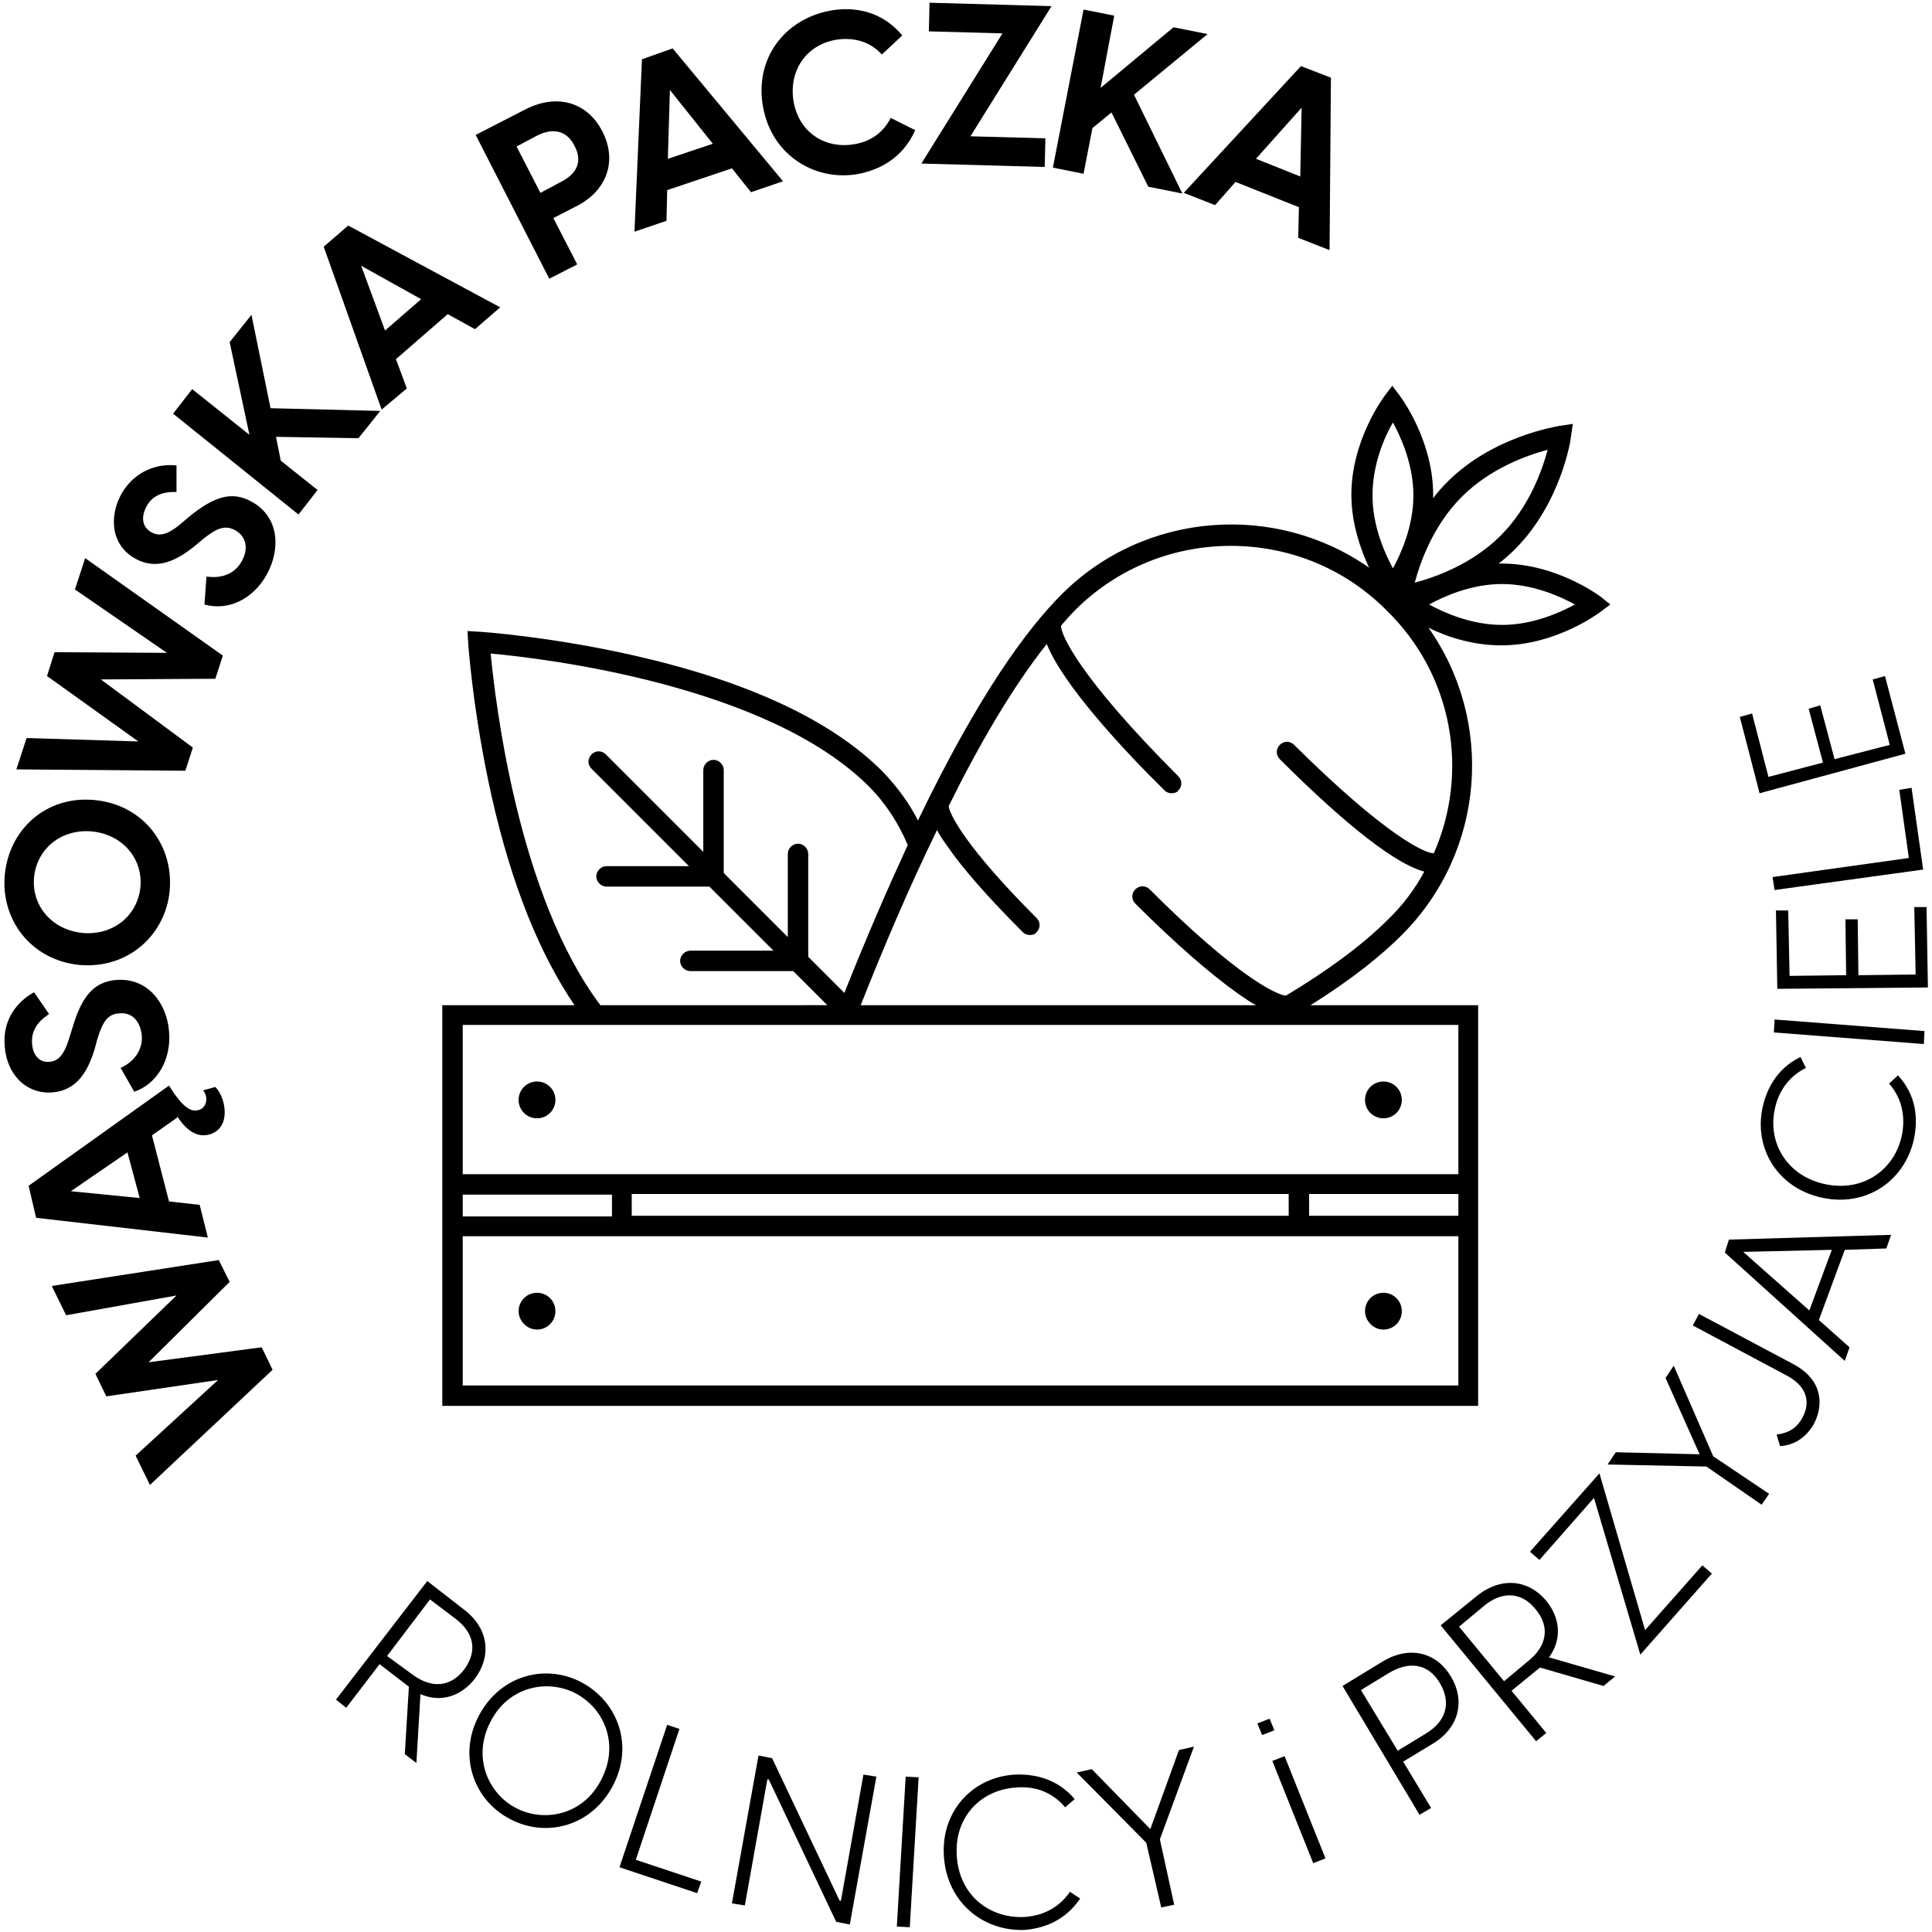 <?xml version="1.0" encoding="utf-8"?>
<!-- Generator: Adobe Illustrator 25.2.1, SVG Export Plug-In . SVG Version: 6.00 Build 0)  -->
<svg version="1.1" xmlns="http://www.w3.org/2000/svg" xmlns:xlink="http://www.w3.org/1999/xlink" x="0px" y="0px"
	 viewBox="0 0 283.5 283.5" style="enable-background:new 0 0 283.5 283.5;" xml:space="preserve">
<style type="text/css">
	.st0{display:none;}
	.st1{fill:#FFFFFF;}
</style>
<g id="BG">
</g>
<g id="Logo">
	<g>
		<g>
			<g>
				<g>
					<path d="M22,217.9l-2.1-4.3L32,202.5l-16.4,2.4l-1.6-3.3l11.9-11.5L9.7,193l-2.1-4.3l24.5-3.8l1.6,3.2l-11.9,11.8l16.6-2.2
						l1.6,3.3L22,217.9z"/>
					<path d="M4.2,174l20.6-14.7c2,3.2,3.2,3.9,4.3,3.6c1.3-0.3,1.5-2,0.7-2.9l1.8-0.5c1.6,1.6,2.4,6.2-1,7
						c-1.6,0.4-3.2-0.5-4.6-2.7l0,0.2l-3.7,2.6l2.5,9.7l4.5,0.5l1.2,4.8l-25.2-2.9L4.2,174z M18.7,169.1l-8.3,5.7l10.1,1L18.7,169.1
						z"/>
					<path d="M19.7,160.2l-2-3.5c1.8-0.8,3.3-2.5,3.1-4.8c-0.2-1.9-1.3-3.4-3.3-3.2c-1.7,0.1-2.4,1.2-3.2,3.7l-0.4,1.5
						c-1,3.3-2.6,6.1-6.2,6.4c-3.9,0.3-6.7-2.7-7-6.7c-0.4-4,1.9-6.7,4.3-8l2.2,3.2c-1.8,1.2-2.6,2.5-2.5,4.3
						c0.1,1.7,1.1,2.9,2.6,2.7c1.2-0.1,2.1-0.9,2.9-3.6l0.5-1.6c1.3-4.3,3-6.5,6.3-6.8c4.8-0.4,7.5,3.6,7.8,7.5
						C25.2,155.5,23,159.1,19.7,160.2z"/>
					<path d="M11.7,141.6c-7.2-0.7-11.6-6.7-11-13.2c0.6-6.6,6-11.7,13.2-11c7.2,0.7,11.6,6.7,11,13.3
						C24.3,137.1,18.9,142.2,11.7,141.6z M20.6,130.2c0.4-4-2.4-7.7-7.1-8.2c-4.7-0.4-8.1,2.7-8.5,6.7c-0.4,4,2.4,7.7,7.1,8.2
						C16.8,137.3,20.2,134.2,20.6,130.2z"/>
					<path d="M2.4,112.9l1.5-4.6l16.4,0.5L6.9,99.2L8,95.7l16.5,0.1L11,86.5l1.5-4.6l20.2,14.3l-1.1,3.4l-16.8,0.1l13.5,10l-1.1,3.4
						L2.4,112.9z"/>
					<path d="M30,88.7l0.3-4.1c1.9,0.3,4.1-0.2,5.2-2.3c0.9-1.6,0.8-3.5-1-4.5c-1.5-0.8-2.7-0.3-4.7,1.3l-1.2,1
						c-2.7,2.2-5.6,3.6-8.7,1.9c-3.5-1.9-4-6-2.1-9.5c2-3.5,5.4-4.5,8.1-4.2l0,3.9c-2.1-0.1-3.6,0.6-4.4,2.1c-0.8,1.5-0.7,3,0.7,3.8
						c1.1,0.6,2.3,0.5,4.4-1.3l1.3-1.1c3.5-2.8,6.1-3.7,9-2.1c4.2,2.3,4.2,7.1,2.3,10.6C37.2,87.9,33.5,89.7,30,88.7z"/>
					<path d="M25.4,60.7l2.8-3.6l8.4,6.7l-2.9-13.6l3.2-4l2.8,13.7l16.1,0.4l-3.2,4l-12.1-0.2l0.7,3.5l5.4,4.3l-2.8,3.6L25.4,60.7z"
						/>
					<path d="M51.1,33.1l22.3,12l-3.7,3.2l-4-2.2l-7.6,6.6l1.6,4.3L56,60.1l-8.5-23.9L51.1,33.1z M61.8,43.9L53,39l3.5,9.5
						L61.8,43.9z"/>
					<path d="M69.8,19.8l7.4-3.8c4.6-2.3,9-1,11.2,3.3c2.2,4.3,0.7,8.7-3.9,11L81.2,32l3.5,6.8l-4.1,2.1L69.8,19.8z M82.3,26.7
						c2.2-1.1,3.3-2.9,2-5.3c-1.2-2.4-3.3-2.6-5.5-1.5l-3,1.6l3.5,6.8L82.3,26.7z"/>
					<path d="M98.7,7.1l16.2,19.5l-4.7,1.6l-2.8-3.5l-9.5,3.2l-0.1,4.5l-4.7,1.6l1.1-25.3L98.7,7.1z M104.6,21.1l-6.3-7.9L98,23.3
						L104.6,21.1z"/>
					<path d="M111.9,15.3c-1.1-7.3,3.8-12.8,10.3-13.8c3.2-0.5,7.2,0.1,10.2,3.7l-3,2.8c-1.8-2-4.2-2.5-6.5-2.2
						c-4.2,0.6-7.1,4.1-6.5,8.8c0.7,4.8,4.6,7.2,8.7,6.6c2.3-0.3,4.4-1.5,5.6-3.9l3.6,1.8c-1.9,4.3-5.6,6-8.8,6.5
						C119.2,26.5,113,22.5,111.9,15.3z"/>
					<path d="M147.1,4.9l-10.8-0.3l0.1-4.2l17.9,0.5L142.4,20l11,0.3l-0.1,4.2L135.2,24L147.1,4.9z"/>
					<path d="M159,1.4l4.5,0.9l-2,10.6L172.2,4l5,1l-10.8,8.9l7.1,14.5l-5-1l-5.4-10.9l-2.8,2.3l-1.3,6.7l-4.5-0.9L159,1.4z"/>
					<path d="M195.3,11.4l-0.2,25.3l-4.6-1.8l0.1-4.5l-9.3-3.7l-3,3.4l-4.6-1.8l17.2-18.6L195.3,11.4z M190.8,25.9l0.2-10.1
						l-6.7,7.5L190.8,25.9z"/>
				</g>
			</g>
			<g>
				<g>
					<path d="M60,247.5l-0.4-0.3l-3.9-3l-4.9,6.4l-1.5-1.2L62.7,232l5.4,4.2c3.7,2.8,4,6.9,1.6,10.1c-2,2.6-5,3.6-8,2.3l-0.6,10.1
						l-1.7-1.3L60,247.5z M60.5,245.7c2.8,2.1,5.6,1.9,7.6-0.7c2-2.7,1.5-5.4-1.3-7.5l-3.7-2.8l-6.3,8.3L60.5,245.7z"/>
					<path d="M70.3,251.7c3.2-6,9.9-7.6,15.1-4.8c5.2,2.8,7.7,9.2,4.5,15.2c-3.2,6-9.9,7.6-15.1,4.8
						C69.6,264.2,67.1,257.7,70.3,251.7z M75.7,265.3c4.2,2.2,9.9,1,12.5-4.1c2.7-5.1,0.6-10.4-3.7-12.7c-4.2-2.2-9.9-1-12.5,4.1
						C69.3,257.7,71.5,263.1,75.7,265.3z"/>
					<path d="M97.9,253.1l1.8,0.6l-6.4,19.2l9.6,3.2l-0.6,1.7L90.9,274L97.9,253.1z"/>
					<path d="M111.3,257.6l2,0.4l9.9,20.9l0.2,0l3.3-18.5l1.9,0.3l-3.9,21.7l-2-0.4l-9.9-20.9l-0.2,0l-3.3,18.5l-1.9-0.3
						L111.3,257.6z"/>
					<path d="M132.9,260.7l1.9,0.1l-1.3,22l-1.9-0.1L132.9,260.7z"/>
					<path d="M138.5,272.3c-0.4-6.7,4.4-11.6,10.5-11.9c2.6-0.1,6.1,0.5,8.7,3.6l-1.4,1.2c-2.2-2.6-5-3.1-7.2-2.9
						c-5.1,0.3-9.1,4.3-8.7,10c0.3,5.7,4.7,9.2,9.8,9c2.1-0.1,4.9-0.9,6.8-3.7l1.5,1c-2.3,3.4-5.6,4.4-8.2,4.6
						C144.2,283.4,138.9,279.1,138.5,272.3z"/>
					<path d="M168.2,270.4L158,260.1l2.2-0.5l8.6,8.8l4.2-11.6l2.2-0.5l-5,13.6l2.1,9.6l-1.9,0.4L168.2,270.4z"/>
					<path d="M184.5,252.9l1.8-0.7l0.7,1.7l-1.8,0.7L184.5,252.9z M186.7,258.4l1.8-0.7l6,15l-1.8,0.7L186.7,258.4z"/>
					<path d="M197,247.4l5.9-3.6c4-2.4,7.9-1.3,10,2.2c2.1,3.5,1.3,7.5-2.7,9.9l-4.3,2.6l4.1,6.8l-1.7,1L197,247.4z M209.2,254.4
						c3-1.8,3.8-4.5,2.1-7.4c-1.7-2.9-4.5-3.3-7.5-1.5l-4.1,2.5l5.4,8.9L209.2,254.4z"/>
					<path d="M226,244.7l-0.4,0.3l-3.8,3.1l5.1,6.2l-1.5,1.2l-14-17l5.3-4.3c3.6-2.9,7.6-2.4,10.2,0.7c2.1,2.6,2.3,5.7,0.4,8.3
						l9.7,2.8l-1.7,1.4L226,244.7z M224.3,243.7c2.7-2.2,3.2-5,1-7.6c-2.1-2.6-5-2.6-7.6-0.4l-3.6,3l6.6,8L224.3,243.7z"/>
					<path d="M233.9,219.8l-8,9.1l-1.4-1.2l10.2-11.5l6.7,23l8.4-9.5l1.4,1.2l-10.5,11.9L233.9,219.8z"/>
					<path d="M250.4,215.2l-14.5-0.3l1.2-1.8l12.3,0.3l-5-11.2l1.2-1.8l5.8,13.3l8.2,5.5l-1.1,1.6L250.4,215.2z"/>
					<path d="M261.2,212.2l-0.5-1.7c1.6-0.2,2.9-0.8,3.8-2.5c1.2-2.2,0.7-4.6-2.4-6.2l-13.7-7.3l0.9-1.7l13.9,7.4
						c4.1,2.2,4.5,5.7,3,8.7C265,211,263.2,212.1,261.2,212.2z"/>
					<path d="M253.7,181.9l23.8-0.7l-0.7,2l-6.1,0.2l-3.8,10.3l4.5,4l-0.7,2l-17.6-15.9L253.7,181.9z M268.8,183.4l-13,0.3l9.7,8.6
						L268.8,183.4z"/>
					<path d="M267.6,175.8c-6.6-1.3-10.2-7.1-9-13.1c0.5-2.5,1.9-5.8,5.6-7.6l0.8,1.6c-3,1.5-4.2,4.1-4.6,6.2c-1,5,2,9.8,7.6,10.9
						c5.6,1.1,10.1-2.3,11.1-7.3c0.4-2.1,0.3-5-1.9-7.5l1.3-1.2c2.8,3,2.9,6.5,2.4,9.1C279.7,173,274.2,177.1,267.6,175.8z"/>
					<path d="M260.3,151.5l0.1-1.9l22,1.7l-0.1,1.9L260.3,151.5z"/>
					<path d="M260.8,145.1l-0.2-11.5l1.8,0l0.2,9.6l8.3-0.1l-0.1-8.2l1.8,0l0.1,8.2l8.4-0.1l-0.2-9.9l1.8,0l0.2,11.8L260.8,145.1z"
						/>
					<path d="M260.4,130.6l-0.3-1.9l20-2.8l-1.4-10l1.8-0.3l1.7,12L260.4,130.6z"/>
					<path d="M258.2,116.4l-2.9-11.2l1.8-0.5l2.4,9.3l8-2.1l-2.1-7.9l1.7-0.5l2.1,7.9l8.1-2.1l-2.5-9.6l1.8-0.5l3,11.4L258.2,116.4z
						"/>
				</g>
			</g>
		</g>
		<g>
			<g>
				<path d="M234.8,87.5c-0.3-0.2-6.5-4.8-14.4-4.8c-0.2,0-0.3,0-0.5,0c0.8-0.6,1.6-1.3,2.4-2.1c6.7-6.7,8.2-16,8.2-16.4l0.3-2
					l-2,0.3c-0.4,0.1-9.7,1.5-16.4,8.2c-0.8,0.8-1.5,1.6-2.1,2.4c0-0.2,0-0.3,0-0.5c0-7.9-4.6-14.1-4.8-14.4l-1.2-1.6l-1.2,1.6
					c-0.2,0.3-4.8,6.5-4.8,14.4c0,4.3,1.4,8.1,2.6,10.7c-13.7-9.6-32.9-8.3-45.1,3.9c-5.1,5.1-12.2,14.7-21.1,33.2
					c-1.3-2.6-3.1-5-5.2-7.2c-7.5-7.5-19.7-13.2-36.4-17c-12.3-2.8-22.6-3.5-22.8-3.5l-1.7-0.1l0.1,1.7c0,0.1,0.7,10.4,3.5,22.8
					c2.9,12.8,7,22.9,12.1,30.4H64.9v58.8h152v-58.8h-24.6c6.4-4,10.6-7.5,13.4-10.3c12.3-12.3,13.6-31.4,3.9-45.1
					c2.6,1.3,6.4,2.6,10.7,2.6c7.9,0,14.1-4.6,14.4-4.8l1.6-1.2L234.8,87.5z M214.5,72.9c4.2-4.2,9.6-6.1,12.6-6.9
					c-0.8,3-2.7,8.4-6.9,12.6c-4.2,4.2-9.6,6.1-12.6,6.9C208.4,82.5,210.3,77.1,214.5,72.9z M204.4,62c1.2,2.2,3,6.2,3,10.7
					c0,4.5-1.8,8.5-3,10.7c-1.2-2.2-3-6.2-3-10.7C201.4,68.2,203.1,64.2,204.4,62z M72,95.9c7.8,0.7,40.6,4.6,55.5,19.5
					c2.5,2.5,4.4,5.5,5.7,8.6c-2.9,6.3-6,13.4-9.3,21.7l-5.3-5.3v-15.1c0-0.8-0.7-1.5-1.5-1.5c-0.8,0-1.5,0.7-1.5,1.5v12.2l-9.4-9.4
					v-15.1c0-0.8-0.7-1.5-1.5-1.5c-0.8,0-1.5,0.7-1.5,1.5V125l-14.3-14.3c-0.6-0.6-1.5-0.6-2.1,0c-0.6,0.6-0.6,1.5,0,2.1l14.3,14.3
					H89c-0.8,0-1.5,0.7-1.5,1.5c0,0.8,0.7,1.5,1.5,1.5h15.1l9.4,9.4h-12.2c-0.8,0-1.5,0.7-1.5,1.5c0,0.8,0.7,1.5,1.5,1.5h15.1l5,5
					H88.1C76,131.4,72.7,103.1,72,95.9z M67.9,175.3h21.9v3.2H67.9V175.3z M214,203.3H67.9v-21.9H214V203.3z M92.7,178.4v-3.2h96.4
					v3.2H92.7z M214,178.4h-21.9v-3.2H214V178.4z M214,172.3H67.9v-21.9H214V172.3z M210.4,125.2c-1.2,0.1-7.1-2.6-20.5-15.9
					c-0.6-0.6-1.5-0.6-2.1,0c-0.6,0.6-0.6,1.5,0,2.1c7.2,7.2,16,15.1,21.2,16.5c-1.4,2.6-3.2,5-5.4,7.1c-3.7,3.7-8.9,7.5-14.9,11.1
					c-1.4-0.1-7.3-2.9-20-15.6c-0.6-0.6-1.5-0.6-2.1,0c-0.6,0.6-0.6,1.5,0,2.1c5.8,5.8,11.1,10.4,15.2,13.3c0.9,0.6,1.7,1.2,2.5,1.6
					h-58c3.2-8.1,7-17.1,11.2-25.7c0.4,0.8,0.9,1.5,1.4,2.2c2.3,3.4,6.2,7.8,11.2,12.8c0.3,0.3,0.7,0.4,1,0.4c0.4,0,0.8-0.1,1-0.4
					c0.6-0.6,0.6-1.5,0-2.1c-10.3-10.3-12.7-15.1-12.9-16.4c4.5-9.1,9.4-17.5,14.4-23.8c2.4,6,11.2,15.5,17.3,21.5
					c0.3,0.3,0.7,0.4,1,0.4c0.4,0,0.8-0.1,1-0.4c0.6-0.6,0.6-1.5,0-2.1c-14.6-14.6-17.3-20.9-17.2-22.1c0.7-0.8,1.4-1.6,2.1-2.3
					c6.3-6.3,14.6-9.4,22.8-9.4c8.3,0,16.5,3.1,22.8,9.4C213.3,99.1,215.6,113.4,210.4,125.2z M220.4,91.7c-4.5,0-8.5-1.8-10.7-3
					c2.2-1.2,6.2-3,10.7-3c4.5,0,8.5,1.8,10.7,3C228.9,89.9,224.9,91.7,220.4,91.7z"/>
				<path d="M78.8,164.1c1.5,0,2.7-1.2,2.7-2.7c0-1.5-1.2-2.7-2.7-2.7c-1.5,0-2.7,1.2-2.7,2.7C76.1,162.9,77.3,164.1,78.8,164.1z"/>
				<path d="M78.8,195.1c1.5,0,2.7-1.2,2.7-2.7c0-1.5-1.2-2.7-2.7-2.7c-1.5,0-2.7,1.2-2.7,2.7C76.1,193.8,77.3,195.1,78.8,195.1z"/>
				<path d="M203,164.1c1.5,0,2.7-1.2,2.7-2.7c0-1.5-1.2-2.7-2.7-2.7c-1.5,0-2.7,1.2-2.7,2.7C200.3,162.9,201.5,164.1,203,164.1z"/>
				<path d="M203,195.1c1.5,0,2.7-1.2,2.7-2.7c0-1.5-1.2-2.7-2.7-2.7c-1.5,0-2.7,1.2-2.7,2.7C200.3,193.8,201.5,195.1,203,195.1z"/>
			</g>
		</g>
	</g>
</g>
</svg>
